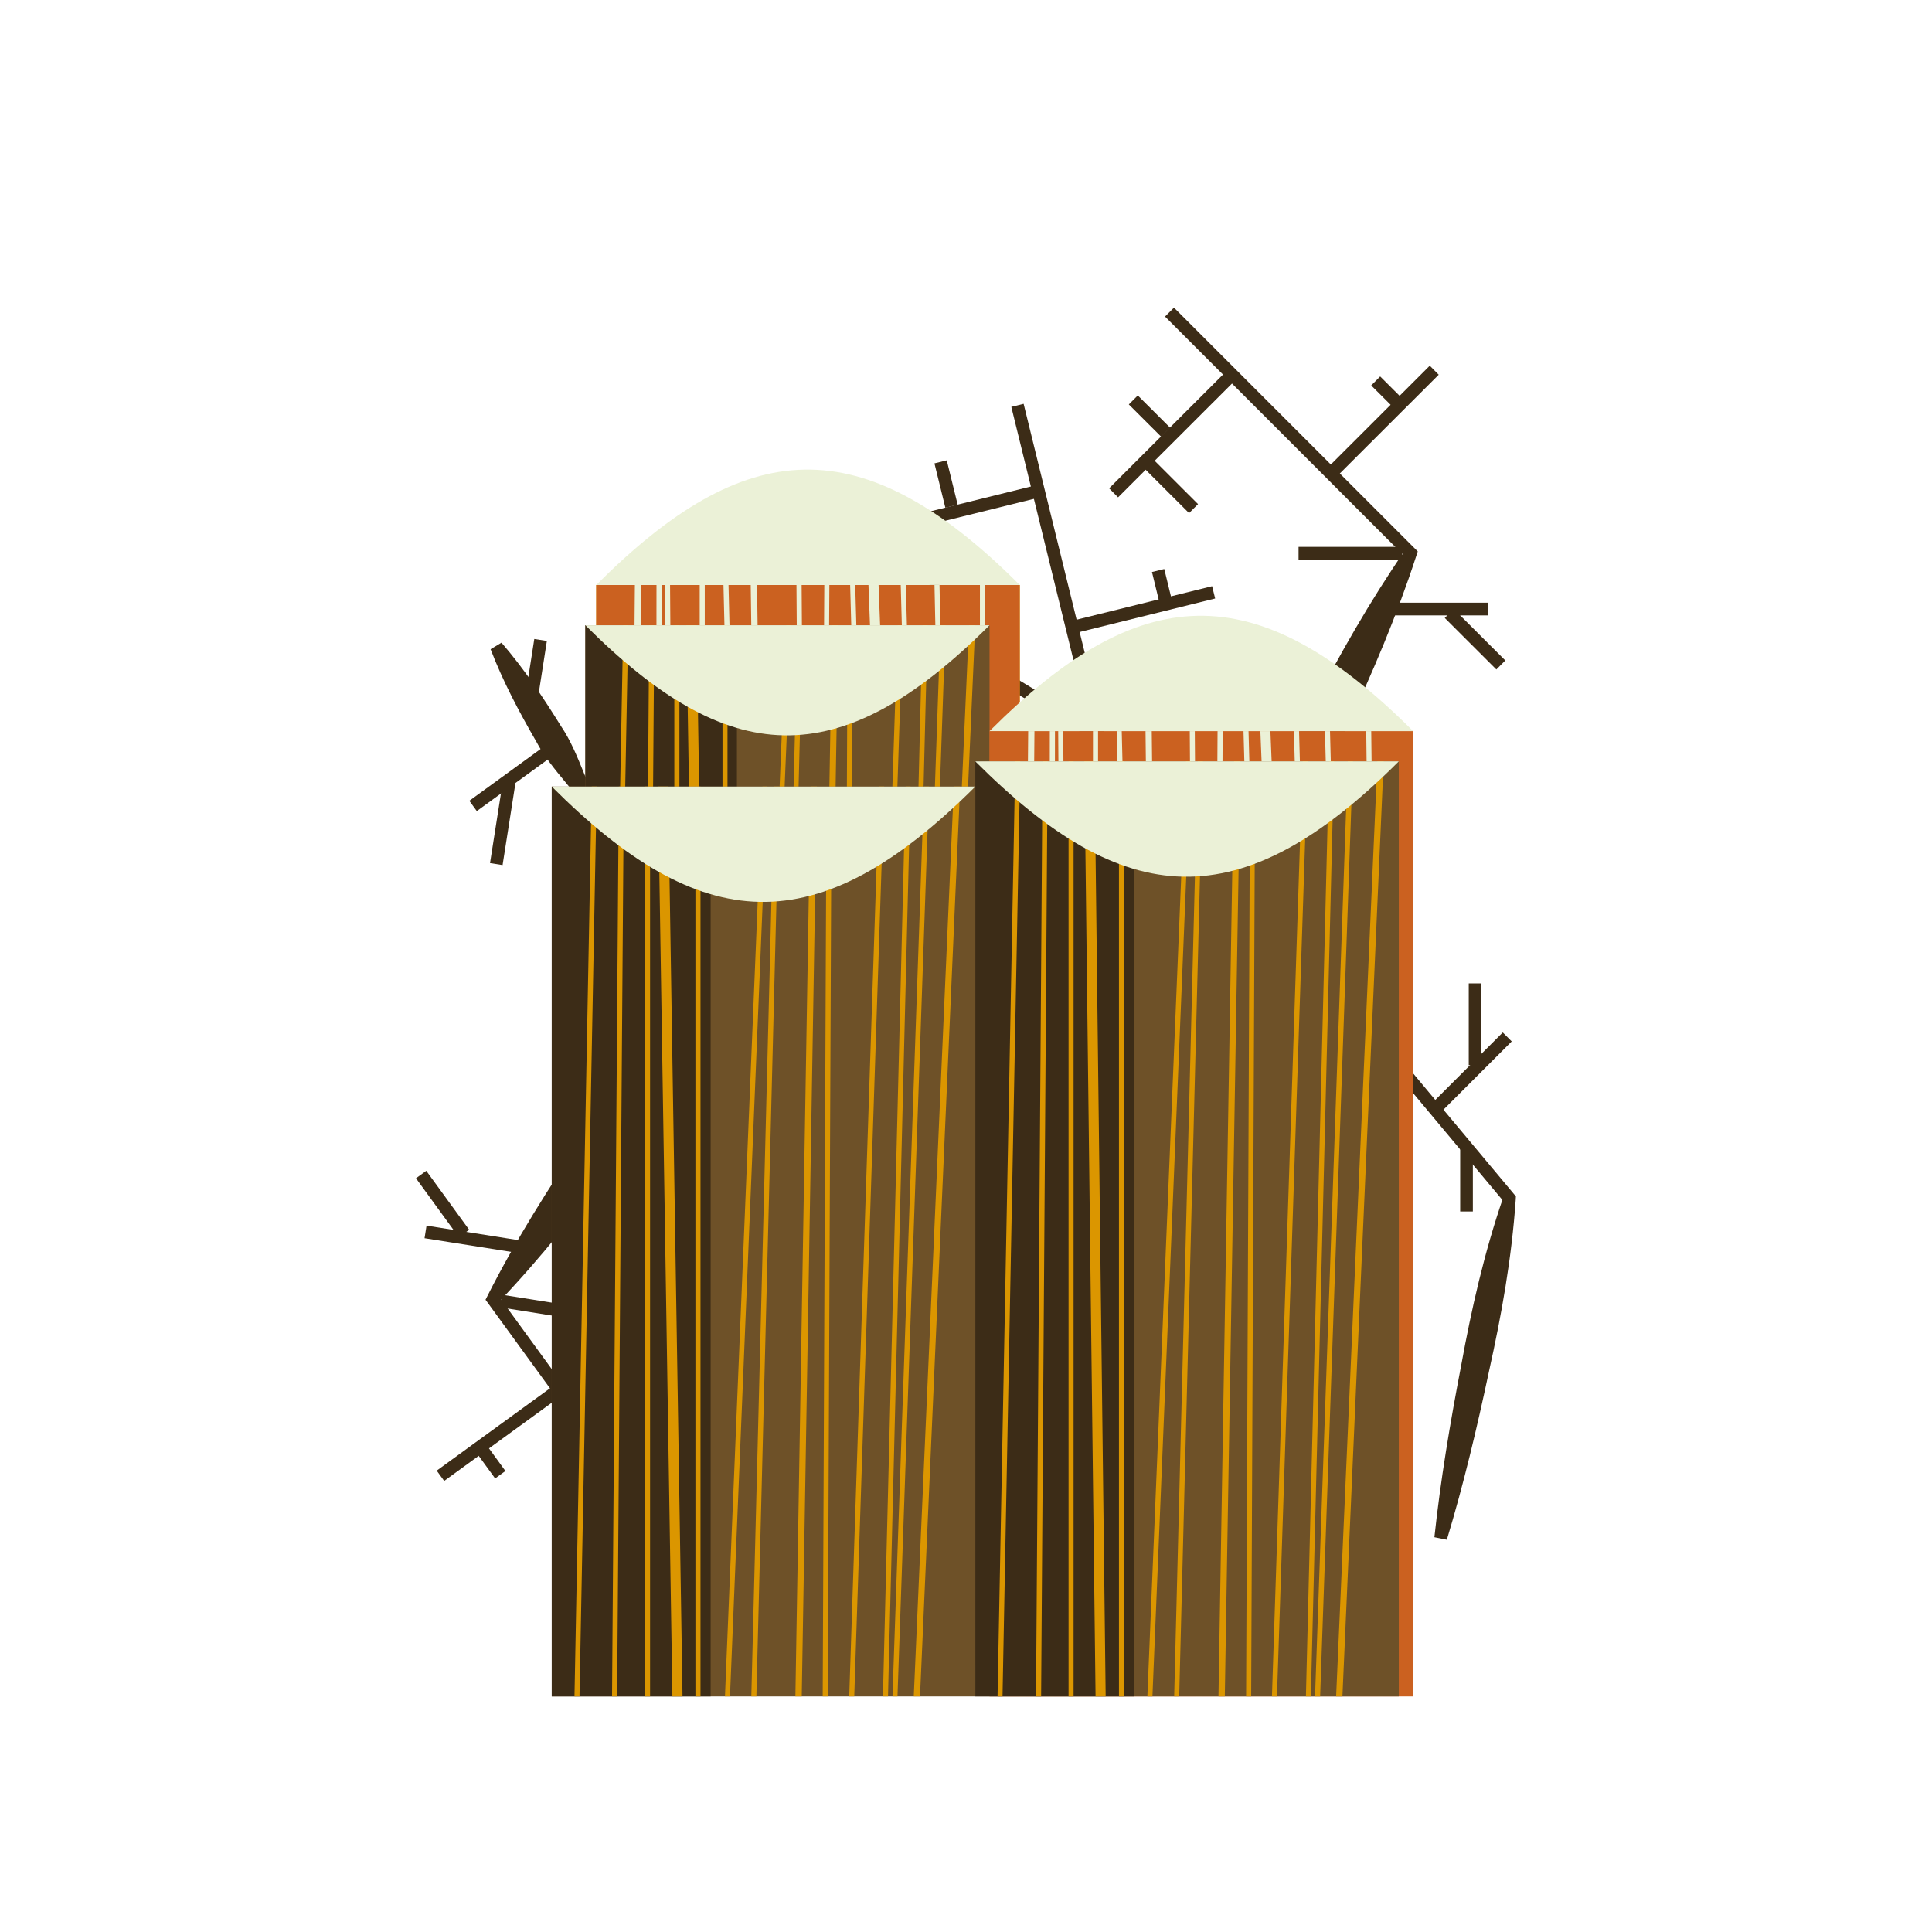 <?xml version="1.0" encoding="utf-8"?>
<!-- Generator: Adobe Illustrator 16.0.0, SVG Export Plug-In . SVG Version: 6.00 Build 0)  -->
<!DOCTYPE svg PUBLIC "-//W3C//DTD SVG 1.1//EN" "http://www.w3.org/Graphics/SVG/1.1/DTD/svg11.dtd">
<svg version="1.1" id="Capa_1" xmlns="http://www.w3.org/2000/svg" xmlns:xlink="http://www.w3.org/1999/xlink" x="0px" y="0px"
	 width="150px" height="150px" viewBox="0 0 150 150" enable-background="new 0 0 150 150" xml:space="preserve">
<g>
	<g>
		<path fill="#3C2C17" d="M91.147,23.884L109.863,42.6l0.212,0.212l-0.118,0.355c-1.493,4.592-3.365,9.003-5.396,13.33
			c-1.03,2.158-2.045,4.322-3.247,6.396c-1.193,2.075-2.465,4.115-4.051,5.998l-0.064-0.532l20.371,24.38l0.123,0.148l-0.014,0.266
			c-0.311,4.519-1.099,8.939-2.075,13.32c-0.932,4.39-1.966,8.757-3.272,13.073l-0.966-0.197c0.479-4.479,1.228-8.909,2.075-13.315
			c0.803-4.415,1.798-8.796,3.272-13.078l0.104,0.414l-20.372-24.38l-0.147-0.173l0.084-0.365c0.526-2.4,1.374-4.652,2.29-6.864
			c0.917-2.213,2.016-4.337,3.105-6.465c2.198-4.243,4.558-8.412,7.298-12.388l0.093,0.562L90.453,24.579L91.147,23.884z"/>
		<polygon fill="#3C2C17" points="103.842,36.943 103.147,36.243 111.007,28.393 111.702,29.093 		"/>
		
			<rect x="106.49" y="29.923" transform="matrix(0.708 0.706 -0.706 0.708 52.887 -67.14)" fill="#3C2C17" width="2.366" height="0.986"/>
		<polygon fill="#3C2C17" points="86.807,38.613 86.111,37.914 95.135,28.9 95.83,29.6 		"/>
		
			<rect x="88.404" y="37.189" transform="matrix(0.708 0.707 -0.707 0.708 53.202 -53.204)" fill="#3C2C17" width="4.966" height="0.986"/>
		
			<rect x="87.438" y="31.844" transform="matrix(0.708 0.706 -0.706 0.708 48.913 -53.573)" fill="#3C2C17" width="3.551" height="0.986"/>
		<rect x="107.178" y="46.793" fill="#3C2C17" width="8.354" height="0.986"/>
		<polygon fill="#3C2C17" points="116.176,51.978 112.17,47.976 112.864,47.276 116.871,51.278 		"/>
		<rect x="100.82" y="42.458" fill="#3C2C17" width="8.023" height="0.985"/>
		
			<rect x="113.777" y="79.386" transform="matrix(0.707 0.707 -0.707 0.707 92.36 -56.407)" fill="#3C2C17" width="0.983" height="7.798"/>
		<rect x="114.033" y="76.351" fill="#3C2C17" width="0.985" height="6.348"/>
		<rect x="113.368" y="89.045" fill="#3C2C17" width="0.984" height="5.014"/>
	</g>
	<g>
		<path fill="#3C2C17" d="M79.474,31.354l6.308,25.694l0.074,0.286l-0.286,0.247c-3.656,3.159-7.539,5.958-11.522,8.609
			c-1.998,1.31-3.988,2.641-6.09,3.789c-2.097,1.159-4.241,2.243-6.572,3.035l0.222-0.492l4.806,31.412l0.029,0.193l-0.156,0.217
			c-2.605,3.7-5.57,7.076-8.675,10.317c-3.074,3.273-6.224,6.476-9.577,9.491l-0.724-0.67c2.729-3.587,5.664-6.986,8.675-10.317
			c2.979-3.361,6.101-6.589,9.577-9.491l-0.126,0.408L60.632,72.67l-0.035-0.223l0.256-0.266c1.7-1.784,3.589-3.267,5.522-4.681
			c1.93-1.423,3.969-2.67,6.002-3.927c4.081-2.494,8.26-4.834,12.66-6.825l-0.211,0.537l-6.308-25.694L79.474,31.354z"/>
		
			<rect x="88.349" y="41.749" transform="matrix(0.24 0.971 -0.971 0.24 113.442 -50.296)" fill="#3C2C17" width="0.985" height="11.104"/>
		
			<rect x="89.045" y="45.008" transform="matrix(0.237 0.971 -0.971 0.237 112.993 -52.952)" fill="#3C2C17" width="2.364" height="0.984"/>
		
			<rect x="73.713" y="33.326" transform="matrix(0.24 0.971 -0.971 0.24 94.943 -41.86)" fill="#3C2C17" width="0.985" height="12.757"/>
		
			<rect x="69.625" y="42.529" transform="matrix(0.24 0.971 -0.971 0.24 96.562 -37.301)" fill="#3C2C17" width="4.96" height="0.985"/>
		
			<rect x="71.675" y="37.089" transform="matrix(0.239 0.971 -0.971 0.239 92.389 -42.72)" fill="#3C2C17" width="3.547" height="0.985"/>
		
			<rect x="80.447" y="61.343" transform="matrix(0.856 0.517 -0.517 0.856 44.217 -34.873)" fill="#3C2C17" width="8.361" height="0.986"/>
		
			<rect x="83.303" y="64.985" transform="matrix(0.238 0.971 -0.971 0.238 129.218 -33.773)" fill="#3C2C17" width="5.667" height="0.985"/>
		
			<rect x="77.302" y="54.254" transform="matrix(0.855 0.518 -0.518 0.855 40.15 -34.216)" fill="#3C2C17" width="8.015" height="0.986"/>
		
			<rect x="67.989" y="90.239" transform="matrix(0.24 0.971 -0.971 0.24 143.437 5.069)" fill="#3C2C17" width="0.985" height="7.801"/>
		
			<rect x="70.15" y="87.885" transform="matrix(0.855 0.519 -0.519 0.855 57.555 -23.445)" fill="#3C2C17" width="0.987" height="6.339"/>
		
			<rect x="63.348" y="98.492" transform="matrix(0.854 0.52 -0.52 0.854 61.789 -18.468)" fill="#3C2C17" width="0.986" height="5.007"/>
	</g>
	<g>
		<path fill="#3C2C17" d="M53.439,122.547L37.87,101.15l-0.174-0.236l0.171-0.341c2.178-4.313,4.74-8.354,7.414-12.322
			c1.354-1.971,2.695-3.952,4.209-5.809c1.505-1.869,3.079-3.683,4.939-5.293l-0.022,0.537c-1.288-2.316-2.597-4.623-3.969-6.89
			c-1.336-2.286-2.785-4.503-4.17-6.766c-1.222-2.355-3.412-4.129-4.646-6.48c-1.325-2.292-2.569-4.632-3.533-7.145l0.848-0.508
			c1.756,2.036,3.23,4.243,4.628,6.495c1.485,2.198,2.013,4.968,3.511,7.16c1.333,2.286,2.606,4.613,3.991,6.87
			c1.345,2.282,2.757,4.523,4.188,6.755l0.118,0.183l-0.14,0.355c-0.899,2.291-2.086,4.381-3.342,6.421
			c-1.249,2.045-2.668,3.972-4.073,5.908c-2.846,3.842-5.804,7.606-9.147,11.101l-0.003-0.577l15.569,21.396L53.439,122.547z"/>
		
			<rect x="38.239" y="105.771" transform="matrix(0.588 0.809 -0.809 0.588 105.978 14.518)" fill="#3C2C17" width="0.988" height="11.11"/>
		
			<rect x="36.953" y="113.021" transform="matrix(0.588 0.809 -0.809 0.588 107.56 15.949)" fill="#3C2C17" width="2.356" height="0.986"/>
		
			<rect x="54.656" y="106.446" transform="matrix(0.589 0.808 -0.808 0.589 113.884 1.824)" fill="#3C2C17" width="0.987" height="12.755"/>
		
			<rect x="53.369" y="108.472" transform="matrix(0.588 0.809 -0.809 0.588 111.101 -0.305)" fill="#3C2C17" width="4.961" height="0.987"/>
		
			<rect x="54.891" y="114.008" transform="matrix(0.589 0.808 -0.808 0.589 115.895 1.309)" fill="#3C2C17" width="3.541" height="0.988"/>
		
			<rect x="32.957" y="95.785" transform="matrix(0.988 0.156 -0.156 0.988 15.497 -4.619)" fill="#3C2C17" width="8.358" height="0.988"/>
		
			<rect x="31.539" y="92.98" transform="matrix(0.588 0.809 -0.809 0.588 89.772 10.713)" fill="#3C2C17" width="5.662" height="0.988"/>
		
			<rect x="38.884" y="101.092" transform="matrix(0.988 0.157 -0.157 0.988 16.425 -5.461)" fill="#3C2C17" width="8.026" height="0.988"/>
		
			<rect x="39.384" y="56.369" transform="matrix(0.588 0.809 -0.809 0.588 65.193 -7.419)" fill="#3C2C17" width="0.987" height="7.799"/>
		
			<rect x="38.544" y="60.762" transform="matrix(0.988 0.155 -0.155 0.988 10.366 -5.271)" fill="#3C2C17" width="0.987" height="6.351"/>
		
			<rect x="41.085" y="49.664" transform="matrix(0.988 0.154 -0.154 0.988 8.538 -5.785)" fill="#3C2C17" width="0.988" height="5.008"/>
	</g>
	<g>
		<g>
			<g>
				<rect x="46.292" y="45.418" fill="#DB9600" width="32.881" height="83.878"/>
			</g>
			<g>
				<defs>
					<rect id="SVGID_1_" x="46.292" y="45.418" width="32.881" height="83.878"/>
				</defs>
				<use xlink:href="#SVGID_1_"  overflow="visible" fill="#CB6120"/>
				<clipPath id="SVGID_2_">
					<use xlink:href="#SVGID_1_"  overflow="visible"/>
				</clipPath>
				<g clip-path="url(#SVGID_2_)">
					<g>
						<polygon fill="#EBF1D7" points="48.413,147.313 49.44,28.191 49.928,28.196 48.902,147.313 						"/>
					</g>
					<g>
						
							<rect x="-10.755" y="87.508" transform="matrix(-0.001 1 -1 -0.001 138.883 36.67)" fill="#EBF1D7" width="123.76" height="0.396"/>
					</g>
					<g>
						<polygon fill="#EBF1D7" points="51.527,31.419 51.922,31.414 52.755,146.753 52.36,146.753 						"/>
					</g>
					<g>
						<rect x="54.325" y="32.286" fill="#EBF1D7" width="0.392" height="116.284"/>
					</g>
					<g>
						<polygon fill="#EBF1D7" points="55.738,27.585 56.129,27.57 58.848,139.593 58.455,139.602 						"/>
					</g>
					<g>
						<polygon fill="#EBF1D7" points="58.03,27.058 58.52,27.052 60.119,141.435 59.623,141.435 						"/>
					</g>
					<g>
						<polygon fill="#EBF1D7" points="61.755,33.503 62.156,33.498 62.939,146.97 62.544,146.97 						"/>
					</g>
					<g>
						
							<rect x="5.994" y="90.233" transform="matrix(-0.006 1 -1 -0.006 154.738 27.068)" fill="#EBF1D7" width="115.849" height="0.392"/>
					</g>
					<g>
						<g>
							<polygon fill="#EBF1D7" points="65.633,32.01 66.027,32 69.082,142.145 68.688,142.149 							"/>
						</g>
						<g>
							
								<rect x="68.801" y="21.656" transform="matrix(-0.999 0.038 -0.038 -0.999 141.445 161.101)" fill="#EBF1D7" width="0.785" height="120.473"/>
						</g>
						<g>
							<polygon fill="#EBF1D7" points="69.447,27.708 69.842,27.703 73.205,150.453 72.814,150.458 							"/>
						</g>
						<g>
							<polygon fill="#EBF1D7" points="72.108,24.372 72.497,24.367 75.208,152.271 74.818,152.275 							"/>
						</g>
						<g>
							<rect x="76.081" y="28.49" fill="#EBF1D7" width="0.395" height="125.602"/>
						</g>
					</g>
				</g>
			</g>
			<g>
				<path fill="#EBF1D7" d="M79.173,45.418H46.292C57.84,33.868,66.848,33.084,79.173,45.418z"/>
			</g>
		</g>
		<g>
			<g>
				<rect x="45.446" y="48.542" fill="#6E5128" width="31.381" height="79.43"/>
			</g>
			<g>
				<polygon fill="#3C2C17" points="57.215,128.528 57.215,49.104 45.446,48.542 45.446,127.973 				"/>
			</g>
			<g>
				<defs>
					<rect id="SVGID_3_" x="45.446" y="48.542" width="31.381" height="79.43"/>
				</defs>
				<clipPath id="SVGID_4_">
					<use xlink:href="#SVGID_3_"  overflow="visible"/>
				</clipPath>
				<g clip-path="url(#SVGID_4_)">
					<g>
						<polygon fill="#DB9600" points="71.353,135.807 75.467,43.305 75.95,43.325 71.84,135.822 						"/>
					</g>
					<g>
						<polygon fill="#DB9600" points="69.91,137.676 73.271,41.442 73.66,41.452 70.299,137.685 						"/>
					</g>
					<g>
						
							<rect x="26.082" y="88.249" transform="matrix(-0.025 1 -1 -0.025 161.041 19.827)" fill="#DB9600" width="89.54" height="0.393"/>
					</g>
					<g>
						<polygon fill="#DB9600" points="66.922,132.447 69.91,42.186 70.299,42.196 67.312,132.456 						"/>
					</g>
					<g>
						<polygon fill="#DB9600" points="65.429,136.187 65.803,49.292 66.19,49.292 65.823,136.187 						"/>
					</g>
					<g>
						
							<rect x="19.739" y="91.938" transform="matrix(-0.017 1 -1 -0.017 157.376 29.62)" fill="#DB9600" width="88.774" height="0.483"/>
					</g>
					<g>
						<polygon fill="#DB9600" points="59.825,131.333 62.067,43.31 62.454,43.31 60.213,131.338 						"/>
					</g>
					<g>
						<polygon fill="#DB9600" points="57.578,132.077 61.314,42.186 61.703,42.201 57.966,132.087 						"/>
					</g>
					<g>
						<g>
							<rect x="56.095" y="47.045" fill="#DB9600" width="0.388" height="85.402"/>
						</g>
						<g>
							<polygon fill="#DB9600" points="53.266,47.055 54.058,47.045 55.554,140.671 54.768,140.671 							"/>
						</g>
						<g>
							<rect x="52.355" y="40.328" fill="#DB9600" width="0.394" height="95.484"/>
						</g>
						<g>
							<polygon fill="#DB9600" points="49.733,138.425 50.479,38.83 50.874,38.83 50.123,138.425 							"/>
						</g>
						<g>
							
								<rect x="-0.997" y="86.007" transform="matrix(-0.019 1 -1 -0.019 134.981 39.983)" fill="#DB9600" width="97.749" height="0.392"/>
						</g>
					</g>
				</g>
			</g>
			<g>
				<path fill="#EBF1D7" d="M76.827,48.542H45.446C56.473,59.571,65.06,60.311,76.827,48.542z"/>
			</g>
		</g>
		<g>
			<g>
				<rect x="76.827" y="56.763" fill="#CB6120" width="32.889" height="74.949"/>
			</g>
			<g>
				<defs>
					<rect id="SVGID_5_" x="76.827" y="56.763" width="32.889" height="74.949"/>
				</defs>
				<clipPath id="SVGID_6_">
					<use xlink:href="#SVGID_5_"  overflow="visible"/>
				</clipPath>
				<g clip-path="url(#SVGID_6_)">
					<g>
						<polygon fill="#EBF1D7" points="78.941,158.663 79.978,39.549 80.464,39.549 79.43,158.663 						"/>
					</g>
					<g>
						<polygon fill="#EBF1D7" points="81.4,160.944 81.528,37.174 81.929,37.174 81.79,160.944 						"/>
					</g>
					<g>
						<polygon fill="#EBF1D7" points="82.056,42.763 82.445,42.763 83.287,158.101 82.898,158.106 						"/>
					</g>
					<g>
						<rect x="84.857" y="43.635" fill="#EBF1D7" width="0.395" height="116.284"/>
					</g>
					<g>
						<polygon fill="#EBF1D7" points="86.265,38.934 86.659,38.929 89.379,150.946 88.985,150.955 						"/>
					</g>
					<g>
						
							<rect x="89.361" y="38.403" transform="matrix(-1 0.011 -0.011 -1 180.262 190.198)" fill="#EBF1D7" width="0.483" height="114.393"/>
					</g>
					<g>
						<polygon fill="#EBF1D7" points="92.291,44.852 92.68,44.852 93.474,158.317 93.079,158.323 						"/>
					</g>
					<g>
						
							<rect x="36.53" y="101.583" transform="matrix(-0.006 1 -1 -0.006 196.809 7.949)" fill="#EBF1D7" width="115.847" height="0.398"/>
					</g>
					<g>
						<g>
							<polygon fill="#EBF1D7" points="96.174,43.354 96.563,43.349 99.618,153.499 99.229,153.503 							"/>
						</g>
						<g>
							<polygon fill="#EBF1D7" points="96.895,33.075 97.672,33.045 102.556,153.415 101.771,153.438 							"/>
						</g>
						<g>
							<polygon fill="#EBF1D7" points="99.973,39.062 100.372,39.057 103.743,161.797 103.349,161.807 							"/>
						</g>
						<g>
							
								<rect x="103.996" y="35.711" transform="matrix(-1 0.026 -0.026 -1 210.963 196.578)" fill="#EBF1D7" width="0.391" height="127.923"/>
						</g>
						<g>
							<polygon fill="#EBF1D7" points="105.877,39.85 106.262,39.845 107.745,165.438 107.346,165.438 							"/>
						</g>
					</g>
				</g>
			</g>
			<g>
				<path fill="#EBF1D7" d="M109.716,56.763H76.827C88.374,45.217,97.377,44.433,109.716,56.763z"/>
			</g>
		</g>
		<g>
			<g>
				<rect x="75.723" y="59.113" fill="#6E5128" width="32.879" height="72.599"/>
			</g>
			<g>
				<polygon fill="#3C2C17" points="88.048,131.712 88.048,59.705 75.723,59.113 75.723,131.712 				"/>
			</g>
			<g>
				<defs>
					<rect id="SVGID_7_" x="75.723" y="59.113" width="32.879" height="72.599"/>
				</defs>
				<clipPath id="SVGID_8_">
					<use xlink:href="#SVGID_7_"  overflow="visible"/>
				</clipPath>
				<g clip-path="url(#SVGID_8_)">
					<g>
						<polygon fill="#DB9600" points="102.876,151.211 107.183,53.624 107.67,53.639 103.364,151.232 						"/>
					</g>
					<g>
						
							<rect x="52.534" y="102.23" transform="matrix(-0.035 0.999 -0.999 -0.035 209.267 2.726)" fill="#DB9600" width="101.567" height="0.395"/>
					</g>
					<g>
						<polygon fill="#DB9600" points="100.975,148.482 103.319,54.018 103.703,54.023 101.358,148.487 						"/>
					</g>
					<g>
						<polygon fill="#DB9600" points="98.229,147.693 101.358,52.451 101.752,52.46 98.618,147.703 						"/>
					</g>
					<g>
						<polygon fill="#DB9600" points="96.662,151.61 97.056,59.892 97.446,59.892 97.056,151.616 						"/>
					</g>
					<g>
						<polygon fill="#DB9600" points="94.262,152.001 95.83,58.325 96.317,58.33 94.755,152.01 						"/>
					</g>
					<g>
						<polygon fill="#DB9600" points="90.788,146.515 93.139,53.628 93.533,53.633 91.177,146.53 						"/>
					</g>
					<g>
						<polygon fill="#DB9600" points="88.438,147.299 92.355,52.446 92.744,52.46 88.831,147.309 						"/>
					</g>
					<g>
						<g>
							<rect x="86.876" y="57.551" fill="#DB9600" width="0.384" height="90.152"/>
						</g>
						<g>
							
								<rect x="84.721" y="57.54" transform="matrix(-1 0.012 -0.012 -1 171.55 212.782)" fill="#DB9600" width="0.785" height="98.769"/>
						</g>
						<g>
							<rect x="82.963" y="50.499" fill="#DB9600" width="0.389" height="100.723"/>
						</g>
						<g>
							
								<rect x="28.295" y="101.252" transform="matrix(-0.007 1 -1 -0.007 182.861 21.397)" fill="#DB9600" width="105.033" height="0.395"/>
						</g>
						<g>
							<polygon fill="#DB9600" points="77.094,150.434 79.05,47.37 79.438,47.37 77.479,150.442 							"/>
						</g>
					</g>
				</g>
			</g>
			<g>
				<path fill="#EBF1D7" d="M108.602,59.113H75.723C87.26,70.659,96.272,71.442,108.602,59.113z"/>
			</g>
		</g>
		<g>
			<g>
				<rect x="42.837" y="61.069" fill="#6E5128" width="32.886" height="70.643"/>
			</g>
			<g>
				<polygon fill="#3C2C17" points="55.174,131.712 55.174,61.656 42.837,61.069 42.837,131.712 				"/>
			</g>
			<g>
				<defs>
					<rect id="SVGID_9_" x="42.837" y="61.069" width="32.886" height="70.643"/>
				</defs>
				<clipPath id="SVGID_10_">
					<use xlink:href="#SVGID_9_"  overflow="visible"/>
				</clipPath>
				<g clip-path="url(#SVGID_10_)">
					<g>
						<polygon fill="#DB9600" points="69.999,153.168 74.299,55.58 74.787,55.6 70.481,153.184 						"/>
					</g>
					<g>
						<polygon fill="#DB9600" points="68.479,155.13 72.003,53.628 72.394,53.633 68.867,155.139 						"/>
					</g>
					<g>
						<polygon fill="#DB9600" points="68.084,150.434 70.438,55.979 70.824,55.984 68.479,150.442 						"/>
					</g>
					<g>
						<polygon fill="#DB9600" points="65.343,149.65 68.479,54.412 68.867,54.417 65.733,149.665 						"/>
					</g>
					<g>
						<polygon fill="#DB9600" points="63.782,153.567 64.169,61.848 64.56,61.858 64.169,153.572 						"/>
					</g>
					<g>
						<polygon fill="#DB9600" points="61.381,153.956 62.95,60.281 63.439,60.291 61.876,153.962 						"/>
					</g>
					<g>
						<polygon fill="#DB9600" points="57.908,148.482 60.257,55.59 60.648,55.59 58.301,148.487 						"/>
					</g>
					<g>
						<polygon fill="#DB9600" points="55.563,149.256 59.471,54.412 59.859,54.417 55.952,149.275 						"/>
					</g>
					<g>
						<g>
							<rect x="53.993" y="59.507" fill="#DB9600" width="0.393" height="90.147"/>
						</g>
						<g>
							<polygon fill="#DB9600" points="51.059,59.507 51.843,59.507 53.412,158.259 52.626,158.274 							"/>
						</g>
						<g>
							<rect x="50.081" y="52.46" fill="#DB9600" width="0.39" height="100.718"/>
						</g>
						<g>
							<polygon fill="#DB9600" points="47.338,155.918 48.122,50.894 48.512,50.894 47.734,155.918 							"/>
						</g>
						<g>
							<polygon fill="#DB9600" points="44.21,152.39 46.166,49.327 46.555,49.327 44.599,152.399 							"/>
						</g>
					</g>
				</g>
			</g>
			<g>
				<path fill="#EBF1D7" d="M75.723,61.069H42.837C54.386,72.615,63.386,73.394,75.723,61.069z"/>
			</g>
		</g>
	</g>
</g>
</svg>
